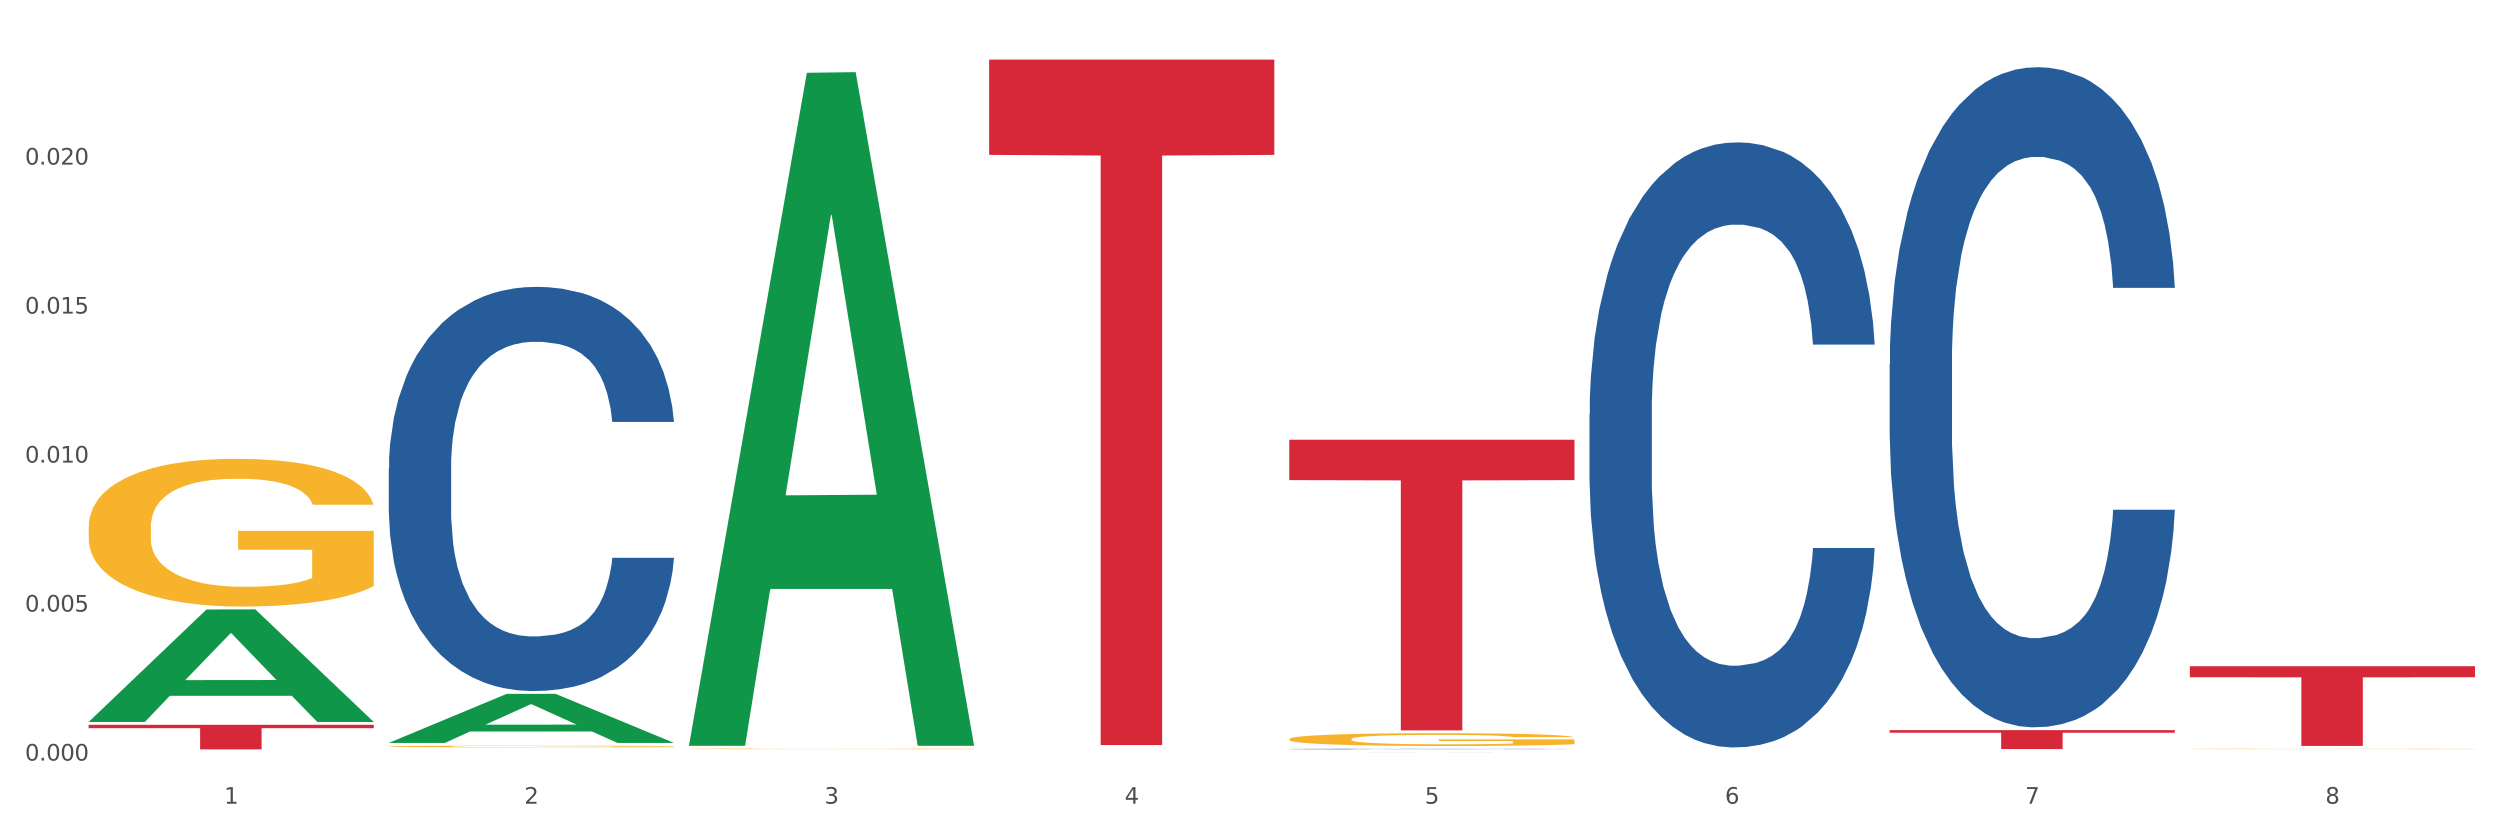 <?xml version="1.0" encoding="utf-8" standalone="no"?>
<!DOCTYPE svg PUBLIC "-//W3C//DTD SVG 1.1//EN"
  "http://www.w3.org/Graphics/SVG/1.1/DTD/svg11.dtd">
<svg xmlns:xlink="http://www.w3.org/1999/xlink" width="1080pt" height="360pt" viewBox="0 0 1080 360" xmlns="http://www.w3.org/2000/svg" version="1.1">
 <rect x="0" y="0" width="1080" height="360" fill="#333333" stroke="none"/>
 <defs>
  <style type="text/css">*{stroke-linejoin: round; stroke-linecap: butt}</style>
 </defs>
 <g id="figure_1">
  <g id="patch_1">
   <path d="M 0 360 
L 1080 360 
L 1080 0 
L 0 0 
z
" style="fill: #ffffff; stroke: #ffffff; stroke-linejoin: miter"/>
  </g>
  <g id="axes_1">
   <g id="matplotlib.axis_1">
    <g id="xtick_1">
     <g id="text_1">
      <!-- 1 -->
      <g style="fill: #4d4d4d" transform="translate(96.825 347.204) scale(0.096 -0.096)">
       <defs>
        <path id="DejaVuSans-31" d="M 794 531 
L 1825 531 
L 1825 4091 
L 703 3866 
L 703 4441 
L 1819 4666 
L 2450 4666 
L 2450 531 
L 3481 531 
L 3481 0 
L 794 0 
L 794 531 
z
" transform="scale(0.016)"/>
       </defs>
       <use xlink:href="#DejaVuSans-31"/>
      </g>
     </g>
    </g>
    <g id="xtick_2">
     <g id="text_2">
      <!-- 2 -->
      <g style="fill: #4d4d4d" transform="translate(226.5 347.204) scale(0.096 -0.096)">
       <defs>
        <path id="DejaVuSans-32" d="M 1228 531 
L 3431 531 
L 3431 0 
L 469 0 
L 469 531 
Q 828 903 1448 1529 
Q 2069 2156 2228 2338 
Q 2531 2678 2651 2914 
Q 2772 3150 2772 3378 
Q 2772 3750 2511 3984 
Q 2250 4219 1831 4219 
Q 1534 4219 1204 4116 
Q 875 4013 500 3803 
L 500 4441 
Q 881 4594 1212 4672 
Q 1544 4750 1819 4750 
Q 2544 4750 2975 4387 
Q 3406 4025 3406 3419 
Q 3406 3131 3298 2873 
Q 3191 2616 2906 2266 
Q 2828 2175 2409 1742 
Q 1991 1309 1228 531 
z
" transform="scale(0.016)"/>
       </defs>
       <use xlink:href="#DejaVuSans-32"/>
      </g>
     </g>
    </g>
    <g id="xtick_3">
     <g id="text_3">
      <!-- 3 -->
      <g style="fill: #4d4d4d" transform="translate(356.175 347.204) scale(0.096 -0.096)">
       <defs>
        <path id="DejaVuSans-33" d="M 2597 2516 
Q 3050 2419 3304 2112 
Q 3559 1806 3559 1356 
Q 3559 666 3084 287 
Q 2609 -91 1734 -91 
Q 1441 -91 1130 -33 
Q 819 25 488 141 
L 488 750 
Q 750 597 1062 519 
Q 1375 441 1716 441 
Q 2309 441 2620 675 
Q 2931 909 2931 1356 
Q 2931 1769 2642 2001 
Q 2353 2234 1838 2234 
L 1294 2234 
L 1294 2753 
L 1863 2753 
Q 2328 2753 2575 2939 
Q 2822 3125 2822 3475 
Q 2822 3834 2567 4026 
Q 2313 4219 1838 4219 
Q 1578 4219 1281 4162 
Q 984 4106 628 3988 
L 628 4550 
Q 988 4650 1302 4700 
Q 1616 4750 1894 4750 
Q 2613 4750 3031 4423 
Q 3450 4097 3450 3541 
Q 3450 3153 3228 2886 
Q 3006 2619 2597 2516 
z
" transform="scale(0.016)"/>
       </defs>
       <use xlink:href="#DejaVuSans-33"/>
      </g>
     </g>
    </g>
    <g id="xtick_4">
     <g id="text_4">
      <!-- 4 -->
      <g style="fill: #4d4d4d" transform="translate(485.85 347.204) scale(0.096 -0.096)">
       <defs>
        <path id="DejaVuSans-34" d="M 2419 4116 
L 825 1625 
L 2419 1625 
L 2419 4116 
z
M 2253 4666 
L 3047 4666 
L 3047 1625 
L 3713 1625 
L 3713 1100 
L 3047 1100 
L 3047 0 
L 2419 0 
L 2419 1100 
L 313 1100 
L 313 1709 
L 2253 4666 
z
" transform="scale(0.016)"/>
       </defs>
       <use xlink:href="#DejaVuSans-34"/>
      </g>
     </g>
    </g>
    <g id="xtick_5">
     <g id="text_5">
      <!-- 5 -->
      <g style="fill: #4d4d4d" transform="translate(615.525 347.204) scale(0.096 -0.096)">
       <defs>
        <path id="DejaVuSans-35" d="M 691 4666 
L 3169 4666 
L 3169 4134 
L 1269 4134 
L 1269 2991 
Q 1406 3038 1543 3061 
Q 1681 3084 1819 3084 
Q 2600 3084 3056 2656 
Q 3513 2228 3513 1497 
Q 3513 744 3044 326 
Q 2575 -91 1722 -91 
Q 1428 -91 1123 -41 
Q 819 9 494 109 
L 494 744 
Q 775 591 1075 516 
Q 1375 441 1709 441 
Q 2250 441 2565 725 
Q 2881 1009 2881 1497 
Q 2881 1984 2565 2268 
Q 2250 2553 1709 2553 
Q 1456 2553 1204 2497 
Q 953 2441 691 2322 
L 691 4666 
z
" transform="scale(0.016)"/>
       </defs>
       <use xlink:href="#DejaVuSans-35"/>
      </g>
     </g>
    </g>
    <g id="xtick_6">
     <g id="text_6">
      <!-- 6 -->
      <g style="fill: #4d4d4d" transform="translate(745.2 347.204) scale(0.096 -0.096)">
       <defs>
        <path id="DejaVuSans-36" d="M 2113 2584 
Q 1688 2584 1439 2293 
Q 1191 2003 1191 1497 
Q 1191 994 1439 701 
Q 1688 409 2113 409 
Q 2538 409 2786 701 
Q 3034 994 3034 1497 
Q 3034 2003 2786 2293 
Q 2538 2584 2113 2584 
z
M 3366 4563 
L 3366 3988 
Q 3128 4100 2886 4159 
Q 2644 4219 2406 4219 
Q 1781 4219 1451 3797 
Q 1122 3375 1075 2522 
Q 1259 2794 1537 2939 
Q 1816 3084 2150 3084 
Q 2853 3084 3261 2657 
Q 3669 2231 3669 1497 
Q 3669 778 3244 343 
Q 2819 -91 2113 -91 
Q 1303 -91 875 529 
Q 447 1150 447 2328 
Q 447 3434 972 4092 
Q 1497 4750 2381 4750 
Q 2619 4750 2861 4703 
Q 3103 4656 3366 4563 
z
" transform="scale(0.016)"/>
       </defs>
       <use xlink:href="#DejaVuSans-36"/>
      </g>
     </g>
    </g>
    <g id="xtick_7">
     <g id="text_7">
      <!-- 7 -->
      <g style="fill: #4d4d4d" transform="translate(874.875 347.204) scale(0.096 -0.096)">
       <defs>
        <path id="DejaVuSans-37" d="M 525 4666 
L 3525 4666 
L 3525 4397 
L 1831 0 
L 1172 0 
L 2766 4134 
L 525 4134 
L 525 4666 
z
" transform="scale(0.016)"/>
       </defs>
       <use xlink:href="#DejaVuSans-37"/>
      </g>
     </g>
    </g>
    <g id="xtick_8">
     <g id="text_8">
      <!-- 8 -->
      <g style="fill: #4d4d4d" transform="translate(1004.55 347.204) scale(0.096 -0.096)">
       <defs>
        <path id="DejaVuSans-38" d="M 2034 2216 
Q 1584 2216 1326 1975 
Q 1069 1734 1069 1313 
Q 1069 891 1326 650 
Q 1584 409 2034 409 
Q 2484 409 2743 651 
Q 3003 894 3003 1313 
Q 3003 1734 2745 1975 
Q 2488 2216 2034 2216 
z
M 1403 2484 
Q 997 2584 770 2862 
Q 544 3141 544 3541 
Q 544 4100 942 4425 
Q 1341 4750 2034 4750 
Q 2731 4750 3128 4425 
Q 3525 4100 3525 3541 
Q 3525 3141 3298 2862 
Q 3072 2584 2669 2484 
Q 3125 2378 3379 2068 
Q 3634 1759 3634 1313 
Q 3634 634 3220 271 
Q 2806 -91 2034 -91 
Q 1263 -91 848 271 
Q 434 634 434 1313 
Q 434 1759 690 2068 
Q 947 2378 1403 2484 
z
M 1172 3481 
Q 1172 3119 1398 2916 
Q 1625 2713 2034 2713 
Q 2441 2713 2670 2916 
Q 2900 3119 2900 3481 
Q 2900 3844 2670 4047 
Q 2441 4250 2034 4250 
Q 1625 4250 1398 4047 
Q 1172 3844 1172 3481 
z
" transform="scale(0.016)"/>
       </defs>
       <use xlink:href="#DejaVuSans-38"/>
      </g>
     </g>
    </g>
    <g id="xtick_9"/>
    <g id="xtick_10"/>
    <g id="xtick_11"/>
    <g id="xtick_12"/>
    <g id="xtick_13"/>
    <g id="xtick_14"/>
    <g id="xtick_15"/>
   </g>
   <g id="matplotlib.axis_2">
    <g id="ytick_1">
     <g id="text_9">
      <!-- 0.000 -->
      <g style="fill: #4d4d4d" transform="translate(10.8 328.576) scale(0.096 -0.096)">
       <defs>
        <path id="DejaVuSans-30" d="M 2034 4250 
Q 1547 4250 1301 3770 
Q 1056 3291 1056 2328 
Q 1056 1369 1301 889 
Q 1547 409 2034 409 
Q 2525 409 2770 889 
Q 3016 1369 3016 2328 
Q 3016 3291 2770 3770 
Q 2525 4250 2034 4250 
z
M 2034 4750 
Q 2819 4750 3233 4129 
Q 3647 3509 3647 2328 
Q 3647 1150 3233 529 
Q 2819 -91 2034 -91 
Q 1250 -91 836 529 
Q 422 1150 422 2328 
Q 422 3509 836 4129 
Q 1250 4750 2034 4750 
z
" transform="scale(0.016)"/>
        <path id="DejaVuSans-2e" d="M 684 794 
L 1344 794 
L 1344 0 
L 684 0 
L 684 794 
z
" transform="scale(0.016)"/>
       </defs>
       <use xlink:href="#DejaVuSans-30"/>
       <use xlink:href="#DejaVuSans-2e" transform="translate(63.623 0)"/>
       <use xlink:href="#DejaVuSans-30" transform="translate(95.41 0)"/>
       <use xlink:href="#DejaVuSans-30" transform="translate(159.033 0)"/>
       <use xlink:href="#DejaVuSans-30" transform="translate(222.656 0)"/>
      </g>
     </g>
    </g>
    <g id="ytick_2">
     <g id="text_10">
      <!-- 0.005 -->
      <g style="fill: #4d4d4d" transform="translate(10.8 264.208) scale(0.096 -0.096)">
       <use xlink:href="#DejaVuSans-30"/>
       <use xlink:href="#DejaVuSans-2e" transform="translate(63.623 0)"/>
       <use xlink:href="#DejaVuSans-30" transform="translate(95.41 0)"/>
       <use xlink:href="#DejaVuSans-30" transform="translate(159.033 0)"/>
       <use xlink:href="#DejaVuSans-35" transform="translate(222.656 0)"/>
      </g>
     </g>
    </g>
    <g id="ytick_3">
     <g id="text_11">
      <!-- 0.010 -->
      <g style="fill: #4d4d4d" transform="translate(10.8 199.84) scale(0.096 -0.096)">
       <use xlink:href="#DejaVuSans-30"/>
       <use xlink:href="#DejaVuSans-2e" transform="translate(63.623 0)"/>
       <use xlink:href="#DejaVuSans-30" transform="translate(95.41 0)"/>
       <use xlink:href="#DejaVuSans-31" transform="translate(159.033 0)"/>
       <use xlink:href="#DejaVuSans-30" transform="translate(222.656 0)"/>
      </g>
     </g>
    </g>
    <g id="ytick_4">
     <g id="text_12">
      <!-- 0.015 -->
      <g style="fill: #4d4d4d" transform="translate(10.8 135.473) scale(0.096 -0.096)">
       <use xlink:href="#DejaVuSans-30"/>
       <use xlink:href="#DejaVuSans-2e" transform="translate(63.623 0)"/>
       <use xlink:href="#DejaVuSans-30" transform="translate(95.41 0)"/>
       <use xlink:href="#DejaVuSans-31" transform="translate(159.033 0)"/>
       <use xlink:href="#DejaVuSans-35" transform="translate(222.656 0)"/>
      </g>
     </g>
    </g>
    <g id="ytick_5">
     <g id="text_13">
      <!-- 0.020 -->
      <g style="fill: #4d4d4d" transform="translate(10.8 71.105) scale(0.096 -0.096)">
       <use xlink:href="#DejaVuSans-30"/>
       <use xlink:href="#DejaVuSans-2e" transform="translate(63.623 0)"/>
       <use xlink:href="#DejaVuSans-30" transform="translate(95.41 0)"/>
       <use xlink:href="#DejaVuSans-32" transform="translate(159.033 0)"/>
       <use xlink:href="#DejaVuSans-30" transform="translate(222.656 0)"/>
      </g>
     </g>
    </g>
    <g id="ytick_6"/>
    <g id="ytick_7"/>
    <g id="ytick_8"/>
    <g id="ytick_9"/>
    <g id="ytick_10"/>
   </g>
   <g id="PolyCollection_1">
    <path d="M 38.283 311.817 
L 38.41 311.771 
L 89.211 263.287 
L 110.293 263.241 
L 161.474 311.908 
L 137.09 311.908 
L 126.041 300.576 
L 73.589 300.576 
L 73.208 300.758 
L 62.54 311.908 
L 38.283 311.908 
L 38.283 311.817 
L 80.193 293.813 
L 119.437 293.767 
L 100.006 273.615 
L 99.752 273.523 
L 99.498 273.66 
L 80.066 293.767 
L 80.193 293.813 
L 38.283 311.817 
z
" clip-path="url(#pa4578fab55)" style="fill: #109648"/>
    <path d="M 297.633 323.511 
L 297.779 323.511 
L 297.779 323.502 
L 298.07 323.495 
L 299.524 323.477 
L 301.706 323.462 
L 303.306 323.455 
L 304.905 323.448 
L 306.796 323.442 
L 309.123 323.435 
L 313.341 323.425 
L 315.959 323.42 
L 319.159 323.415 
L 324.977 323.408 
L 329.195 323.403 
L 333.558 323.4 
L 340.685 323.396 
L 345.339 323.394 
L 350.284 323.392 
L 356.247 323.391 
L 360.756 323.391 
L 370.646 323.392 
L 379.082 323.394 
L 383.154 323.396 
L 388.39 323.398 
L 391.154 323.4 
L 395.663 323.404 
L 400.317 323.409 
L 403.517 323.413 
L 408.316 323.421 
L 411.952 323.429 
L 415.298 323.439 
L 417.043 323.446 
L 418.352 323.453 
L 419.516 323.46 
L 420.679 323.472 
L 394.499 323.472 
L 393.481 323.463 
L 391.881 323.455 
L 389.554 323.448 
L 387.518 323.443 
L 384.027 323.437 
L 380.827 323.433 
L 377.482 323.431 
L 373.41 323.428 
L 370.21 323.427 
L 365.701 323.426 
L 356.829 323.426 
L 350.866 323.428 
L 346.793 323.431 
L 344.175 323.433 
L 341.848 323.435 
L 339.23 323.438 
L 336.176 323.443 
L 333.994 323.448 
L 331.813 323.454 
L 330.067 323.459 
L 328.467 323.466 
L 327.158 323.473 
L 326.14 323.48 
L 325.268 323.489 
L 324.54 323.504 
L 324.54 323.537 
L 324.831 323.544 
L 325.558 323.554 
L 326.431 323.561 
L 327.886 323.57 
L 329.195 323.576 
L 331.667 323.584 
L 334.431 323.591 
L 336.612 323.596 
L 338.794 323.6 
L 342.575 323.605 
L 346.793 323.609 
L 350.429 323.612 
L 355.375 323.614 
L 358.72 323.615 
L 361.629 323.615 
L 368.755 323.615 
L 373.846 323.615 
L 379.518 323.613 
L 383.882 323.611 
L 387.518 323.608 
L 391.59 323.604 
L 394.208 323.6 
L 394.208 323.551 
L 362.21 323.55 
L 362.21 323.517 
L 420.825 323.517 
L 420.825 323.614 
L 418.352 323.619 
L 415.589 323.623 
L 412.68 323.627 
L 408.316 323.632 
L 403.08 323.637 
L 398.426 323.64 
L 393.481 323.643 
L 387.663 323.646 
L 380.1 323.648 
L 375.446 323.649 
L 369.628 323.65 
L 362.792 323.65 
L 356.829 323.65 
L 351.011 323.648 
L 344.903 323.646 
L 338.939 323.643 
L 334.431 323.64 
L 329.922 323.636 
L 325.122 323.631 
L 321.341 323.627 
L 318.432 323.622 
L 315.232 323.617 
L 311.741 323.61 
L 309.123 323.604 
L 306.796 323.597 
L 304.324 323.588 
L 302.578 323.581 
L 300.833 323.572 
L 299.815 323.565 
L 298.651 323.554 
L 297.779 323.539 
L 297.633 323.511 
z
" clip-path="url(#pa4578fab55)" style="fill: #f7b32b"/>
    <path d="M 556.983 319.292 
L 557.129 319.287 
L 557.129 319.105 
L 557.42 318.948 
L 558.874 318.57 
L 561.056 318.256 
L 562.656 318.09 
L 564.256 317.953 
L 566.146 317.817 
L 568.473 317.676 
L 572.691 317.469 
L 575.309 317.362 
L 578.509 317.251 
L 584.327 317.09 
L 588.545 316.999 
L 592.908 316.923 
L 600.035 316.832 
L 604.689 316.792 
L 609.634 316.761 
L 615.597 316.741 
L 620.106 316.736 
L 629.996 316.751 
L 638.432 316.797 
L 642.505 316.832 
L 647.741 316.893 
L 650.504 316.933 
L 655.013 317.014 
L 659.667 317.12 
L 662.867 317.211 
L 667.667 317.383 
L 671.303 317.554 
L 674.648 317.767 
L 676.393 317.913 
L 677.702 318.049 
L 678.866 318.206 
L 680.029 318.453 
L 653.849 318.453 
L 652.831 318.277 
L 651.231 318.11 
L 648.904 317.948 
L 646.868 317.847 
L 643.377 317.721 
L 640.178 317.64 
L 636.832 317.58 
L 632.76 317.529 
L 629.56 317.504 
L 625.051 317.484 
L 616.179 317.489 
L 610.216 317.529 
L 606.144 317.58 
L 603.526 317.625 
L 601.198 317.676 
L 598.58 317.746 
L 595.526 317.852 
L 593.344 317.948 
L 591.163 318.07 
L 589.417 318.191 
L 587.818 318.332 
L 586.509 318.484 
L 585.49 318.64 
L 584.618 318.832 
L 583.891 319.151 
L 583.891 319.843 
L 584.181 319.999 
L 584.909 320.206 
L 585.781 320.363 
L 587.236 320.55 
L 588.545 320.676 
L 591.017 320.858 
L 593.781 321.009 
L 595.962 321.105 
L 598.144 321.186 
L 601.926 321.297 
L 606.144 321.388 
L 609.78 321.444 
L 614.725 321.494 
L 618.07 321.514 
L 620.979 321.525 
L 628.106 321.525 
L 633.196 321.509 
L 638.869 321.474 
L 643.232 321.429 
L 646.868 321.373 
L 650.94 321.282 
L 653.558 321.196 
L 653.558 320.141 
L 621.561 320.135 
L 621.561 319.433 
L 680.175 319.433 
L 680.175 321.494 
L 677.702 321.6 
L 674.939 321.696 
L 672.03 321.782 
L 667.667 321.888 
L 662.431 321.989 
L 657.776 322.06 
L 652.831 322.121 
L 647.013 322.176 
L 639.45 322.227 
L 634.796 322.247 
L 628.978 322.262 
L 622.142 322.267 
L 616.179 322.257 
L 610.361 322.232 
L 604.253 322.186 
L 598.29 322.121 
L 593.781 322.055 
L 589.272 321.974 
L 584.472 321.868 
L 580.691 321.767 
L 577.782 321.676 
L 574.582 321.56 
L 571.091 321.408 
L 568.473 321.272 
L 566.146 321.131 
L 563.674 320.949 
L 561.928 320.792 
L 560.183 320.595 
L 559.165 320.449 
L 558.001 320.221 
L 557.129 319.903 
L 556.983 319.292 
z
" clip-path="url(#pa4578fab55)" style="fill: #f7b32b"/>
    <path d="M 946.009 323.54 
L 946.154 323.54 
L 946.154 323.533 
L 946.445 323.528 
L 947.899 323.514 
L 950.081 323.502 
L 951.681 323.496 
L 953.281 323.491 
L 955.172 323.486 
L 957.499 323.481 
L 961.717 323.473 
L 964.335 323.469 
L 967.534 323.465 
L 973.352 323.459 
L 977.57 323.456 
L 981.933 323.453 
L 989.06 323.449 
L 993.714 323.448 
L 998.66 323.447 
L 1004.623 323.446 
L 1009.131 323.446 
L 1019.022 323.446 
L 1027.457 323.448 
L 1031.53 323.449 
L 1036.766 323.452 
L 1039.529 323.453 
L 1044.038 323.456 
L 1048.692 323.46 
L 1051.892 323.463 
L 1056.692 323.47 
L 1060.328 323.476 
L 1063.673 323.484 
L 1065.418 323.489 
L 1066.727 323.494 
L 1067.891 323.5 
L 1069.055 323.509 
L 1042.875 323.509 
L 1041.856 323.503 
L 1040.257 323.497 
L 1037.929 323.491 
L 1035.893 323.487 
L 1032.403 323.482 
L 1029.203 323.479 
L 1025.858 323.477 
L 1021.785 323.475 
L 1018.585 323.474 
L 1014.077 323.473 
L 1005.204 323.474 
L 999.241 323.475 
L 995.169 323.477 
L 992.551 323.479 
L 990.224 323.481 
L 987.606 323.483 
L 984.551 323.487 
L 982.37 323.491 
L 980.188 323.495 
L 978.443 323.5 
L 976.843 323.505 
L 975.534 323.51 
L 974.516 323.516 
L 973.643 323.523 
L 972.916 323.535 
L 972.916 323.561 
L 973.207 323.566 
L 973.934 323.574 
L 974.807 323.58 
L 976.261 323.587 
L 977.57 323.591 
L 980.043 323.598 
L 982.806 323.604 
L 984.988 323.607 
L 987.169 323.61 
L 990.951 323.614 
L 995.169 323.618 
L 998.805 323.62 
L 1003.75 323.622 
L 1007.095 323.622 
L 1010.004 323.623 
L 1017.131 323.623 
L 1022.221 323.622 
L 1027.894 323.621 
L 1032.257 323.619 
L 1035.893 323.617 
L 1039.966 323.614 
L 1042.584 323.611 
L 1042.584 323.572 
L 1010.586 323.571 
L 1010.586 323.546 
L 1069.2 323.546 
L 1069.2 323.622 
L 1066.727 323.626 
L 1063.964 323.629 
L 1061.055 323.632 
L 1056.692 323.636 
L 1051.456 323.64 
L 1046.802 323.643 
L 1041.856 323.645 
L 1036.039 323.647 
L 1028.476 323.649 
L 1023.821 323.65 
L 1018.004 323.65 
L 1011.168 323.65 
L 1005.204 323.65 
L 999.387 323.649 
L 993.278 323.647 
L 987.315 323.645 
L 982.806 323.642 
L 978.297 323.639 
L 973.498 323.636 
L 969.716 323.632 
L 966.807 323.628 
L 963.607 323.624 
L 960.117 323.619 
L 957.499 323.614 
L 955.172 323.608 
L 952.699 323.602 
L 950.954 323.596 
L 949.208 323.588 
L 948.19 323.583 
L 947.027 323.575 
L 946.154 323.563 
L 946.009 323.54 
z
" clip-path="url(#pa4578fab55)" style="fill: #f7b32b"/>
    <path d="M 816.334 157.167 
L 816.479 156.907 
L 816.479 149.615 
L 816.916 139.718 
L 818.518 121.487 
L 820.556 107.683 
L 824.051 91.536 
L 825.944 84.765 
L 828.42 77.212 
L 833.516 64.971 
L 839.341 54.553 
L 843.418 48.824 
L 846.476 45.178 
L 853.32 38.667 
L 857.252 35.802 
L 861.329 33.458 
L 864.824 31.895 
L 870.648 30.072 
L 875.308 29.291 
L 880.696 29.03 
L 885.21 29.291 
L 891.18 30.332 
L 899.917 33.458 
L 903.266 35.281 
L 907.781 38.406 
L 912.44 42.573 
L 916.226 46.74 
L 920.595 52.73 
L 925.109 60.544 
L 929.477 70.44 
L 932.535 79.556 
L 935.011 89.192 
L 937.195 100.912 
L 938.797 113.674 
L 939.525 124.352 
L 912.877 124.352 
L 912.149 114.715 
L 910.693 104.298 
L 909.237 97.266 
L 907.635 91.536 
L 905.159 85.025 
L 902.975 80.858 
L 899.335 75.91 
L 895.986 72.784 
L 893.219 70.961 
L 889.87 69.399 
L 882.735 67.836 
L 877.638 67.836 
L 874.434 68.357 
L 870.503 69.659 
L 867.154 71.482 
L 863.222 74.607 
L 860.164 77.993 
L 857.106 82.421 
L 855.359 85.546 
L 852.738 91.276 
L 850.99 95.964 
L 848.66 104.037 
L 847.35 109.767 
L 845.02 124.612 
L 844.001 135.551 
L 843.564 143.103 
L 843.273 151.438 
L 843.273 192.066 
L 844.146 210.297 
L 844.874 218.111 
L 846.039 226.966 
L 848.224 238.425 
L 851.427 249.624 
L 854.776 257.698 
L 857.543 262.646 
L 860.164 266.292 
L 862.785 269.157 
L 865.989 271.761 
L 868.61 273.324 
L 872.541 274.887 
L 877.201 275.668 
L 880.842 275.668 
L 888.268 274.366 
L 891.617 273.064 
L 894.821 271.241 
L 898.316 268.376 
L 901.082 265.25 
L 902.684 262.906 
L 905.305 257.958 
L 907.344 252.749 
L 909.091 246.759 
L 910.256 241.55 
L 911.567 233.737 
L 912.586 224.882 
L 912.877 220.194 
L 939.525 220.194 
L 938.942 229.57 
L 937.923 238.685 
L 935.885 250.926 
L 934.283 257.958 
L 931.807 266.553 
L 929.186 273.845 
L 925.546 281.919 
L 922.197 287.909 
L 918.702 293.118 
L 914.916 297.806 
L 908.072 304.317 
L 905.596 306.14 
L 900.354 309.265 
L 896.277 311.088 
L 890.307 312.911 
L 884.191 313.953 
L 877.784 314.213 
L 872.105 313.693 
L 865.843 312.13 
L 861.911 310.567 
L 857.543 308.223 
L 852.446 304.577 
L 847.641 300.15 
L 843.127 294.941 
L 838.904 288.951 
L 834.972 282.179 
L 829.876 270.98 
L 826.09 260.042 
L 823.323 249.884 
L 821.43 241.29 
L 819.537 230.351 
L 818.518 222.799 
L 816.916 204.568 
L 816.334 187.639 
L 816.334 157.167 
z
" clip-path="url(#pa4578fab55)" style="fill: #255c99"/>
    <path d="M 686.658 178.958 
L 686.804 178.719 
L 686.804 172.035 
L 687.241 162.963 
L 688.843 146.253 
L 690.881 133.601 
L 694.376 118.8 
L 696.269 112.593 
L 698.745 105.671 
L 703.841 94.451 
L 709.666 84.902 
L 713.743 79.65 
L 716.801 76.308 
L 723.645 70.34 
L 727.577 67.714 
L 731.654 65.565 
L 735.149 64.133 
L 740.973 62.462 
L 745.633 61.746 
L 751.021 61.507 
L 755.535 61.746 
L 761.505 62.701 
L 770.242 65.565 
L 773.591 67.236 
L 778.105 70.101 
L 782.765 73.921 
L 786.551 77.74 
L 790.92 83.231 
L 795.434 90.392 
L 799.802 99.464 
L 802.86 107.819 
L 805.336 116.652 
L 807.52 127.394 
L 809.122 139.091 
L 809.85 148.879 
L 783.202 148.879 
L 782.474 140.046 
L 781.018 130.497 
L 779.562 124.052 
L 777.96 118.8 
L 775.484 112.832 
L 773.3 109.013 
L 769.66 104.477 
L 766.311 101.612 
L 763.544 99.941 
L 760.195 98.509 
L 753.059 97.077 
L 747.963 97.077 
L 744.759 97.554 
L 740.828 98.748 
L 737.479 100.419 
L 733.547 103.283 
L 730.489 106.387 
L 727.431 110.445 
L 725.684 113.31 
L 723.063 118.561 
L 721.315 122.858 
L 718.985 130.259 
L 717.675 135.511 
L 715.345 149.118 
L 714.326 159.144 
L 713.889 166.067 
L 713.597 173.706 
L 713.597 210.946 
L 714.471 227.657 
L 715.199 234.818 
L 716.364 242.935 
L 718.548 253.439 
L 721.752 263.704 
L 725.101 271.104 
L 727.868 275.64 
L 730.489 278.982 
L 733.11 281.608 
L 736.314 283.995 
L 738.935 285.427 
L 742.866 286.859 
L 747.526 287.576 
L 751.166 287.576 
L 758.593 286.382 
L 761.942 285.188 
L 765.146 283.517 
L 768.64 280.891 
L 771.407 278.027 
L 773.009 275.878 
L 775.63 271.343 
L 777.669 266.568 
L 779.416 261.078 
L 780.581 256.303 
L 781.891 249.142 
L 782.911 241.025 
L 783.202 236.728 
L 809.85 236.728 
L 809.267 245.322 
L 808.248 253.677 
L 806.209 264.897 
L 804.608 271.343 
L 802.132 279.22 
L 799.511 285.905 
L 795.871 293.305 
L 792.521 298.795 
L 789.027 303.57 
L 785.241 307.867 
L 778.397 313.835 
L 775.921 315.506 
L 770.679 318.371 
L 766.602 320.042 
L 760.632 321.713 
L 754.516 322.668 
L 748.109 322.906 
L 742.429 322.429 
L 736.168 320.997 
L 732.236 319.564 
L 727.868 317.416 
L 722.771 314.074 
L 717.966 310.015 
L 713.452 305.241 
L 709.229 299.75 
L 705.297 293.544 
L 700.201 283.279 
L 696.415 273.252 
L 693.648 263.942 
L 691.755 256.065 
L 689.862 246.038 
L 688.843 239.115 
L 687.241 222.405 
L 686.658 206.888 
L 686.658 178.958 
z
" clip-path="url(#pa4578fab55)" style="fill: #255c99"/>
    <path d="M 556.983 323.584 
L 557.129 323.584 
L 557.129 323.577 
L 557.566 323.568 
L 559.168 323.551 
L 561.206 323.538 
L 564.701 323.523 
L 566.594 323.516 
L 569.07 323.509 
L 574.166 323.498 
L 579.991 323.488 
L 584.068 323.482 
L 587.126 323.479 
L 593.97 323.473 
L 597.902 323.47 
L 601.979 323.468 
L 605.474 323.466 
L 611.298 323.465 
L 615.958 323.464 
L 621.346 323.464 
L 625.86 323.464 
L 631.83 323.465 
L 640.567 323.468 
L 643.916 323.47 
L 648.43 323.473 
L 653.09 323.476 
L 656.876 323.48 
L 661.245 323.486 
L 665.759 323.493 
L 670.127 323.503 
L 673.185 323.511 
L 675.661 323.52 
L 677.845 323.531 
L 679.447 323.543 
L 680.175 323.553 
L 653.527 323.553 
L 652.799 323.544 
L 651.343 323.535 
L 649.887 323.528 
L 648.285 323.523 
L 645.809 323.516 
L 643.625 323.512 
L 639.985 323.508 
L 636.635 323.505 
L 633.869 323.503 
L 630.52 323.502 
L 623.384 323.5 
L 618.288 323.5 
L 615.084 323.501 
L 611.153 323.502 
L 607.803 323.504 
L 603.872 323.507 
L 600.814 323.51 
L 597.756 323.514 
L 596.009 323.517 
L 593.387 323.522 
L 591.64 323.527 
L 589.31 323.534 
L 588 323.54 
L 585.67 323.554 
L 584.65 323.564 
L 584.214 323.571 
L 583.922 323.579 
L 583.922 323.617 
L 584.796 323.634 
L 585.524 323.642 
L 586.689 323.65 
L 588.873 323.661 
L 592.077 323.671 
L 595.426 323.679 
L 598.193 323.683 
L 600.814 323.687 
L 603.435 323.69 
L 606.639 323.692 
L 609.26 323.693 
L 613.191 323.695 
L 617.851 323.696 
L 621.491 323.696 
L 628.918 323.694 
L 632.267 323.693 
L 635.471 323.692 
L 638.965 323.689 
L 641.732 323.686 
L 643.334 323.684 
L 645.955 323.679 
L 647.994 323.674 
L 649.741 323.669 
L 650.906 323.664 
L 652.216 323.656 
L 653.236 323.648 
L 653.527 323.644 
L 680.175 323.644 
L 679.592 323.652 
L 678.573 323.661 
L 676.534 323.672 
L 674.933 323.679 
L 672.457 323.687 
L 669.836 323.694 
L 666.196 323.702 
L 662.846 323.707 
L 659.352 323.712 
L 655.566 323.717 
L 648.722 323.723 
L 646.246 323.724 
L 641.004 323.727 
L 636.927 323.729 
L 630.956 323.731 
L 624.841 323.732 
L 618.433 323.732 
L 612.754 323.731 
L 606.493 323.73 
L 602.561 323.729 
L 598.193 323.726 
L 593.096 323.723 
L 588.291 323.719 
L 583.777 323.714 
L 579.554 323.708 
L 575.622 323.702 
L 570.526 323.691 
L 566.74 323.681 
L 563.973 323.671 
L 562.08 323.663 
L 560.187 323.653 
L 559.168 323.646 
L 557.566 323.629 
L 556.983 323.613 
L 556.983 323.584 
z
" clip-path="url(#pa4578fab55)" style="fill: #255c99"/>
    <path d="M 167.958 202.379 
L 168.104 202.22 
L 168.104 197.755 
L 168.541 191.695 
L 170.142 180.533 
L 172.181 172.082 
L 175.676 162.195 
L 177.569 158.049 
L 180.044 153.425 
L 185.141 145.93 
L 190.965 139.551 
L 195.043 136.043 
L 198.101 133.811 
L 204.945 129.824 
L 208.876 128.07 
L 212.954 126.635 
L 216.448 125.678 
L 222.273 124.562 
L 226.933 124.084 
L 232.32 123.924 
L 236.835 124.084 
L 242.805 124.722 
L 251.542 126.635 
L 254.891 127.751 
L 259.405 129.665 
L 264.065 132.216 
L 267.851 134.768 
L 272.219 138.435 
L 276.733 143.219 
L 281.102 149.279 
L 284.16 154.86 
L 286.635 160.76 
L 288.82 167.936 
L 290.421 175.749 
L 291.149 182.287 
L 264.502 182.287 
L 263.774 176.387 
L 262.317 170.009 
L 260.861 165.703 
L 259.259 162.195 
L 256.784 158.209 
L 254.6 155.657 
L 250.959 152.627 
L 247.61 150.714 
L 244.843 149.598 
L 241.494 148.641 
L 234.359 147.684 
L 229.263 147.684 
L 226.059 148.003 
L 222.127 148.8 
L 218.778 149.917 
L 214.847 151.83 
L 211.789 153.903 
L 208.731 156.614 
L 206.983 158.527 
L 204.362 162.036 
L 202.615 164.906 
L 200.285 169.849 
L 198.974 173.357 
L 196.644 182.447 
L 195.625 189.144 
L 195.188 193.768 
L 194.897 198.871 
L 194.897 223.747 
L 195.771 234.91 
L 196.499 239.693 
L 197.664 245.115 
L 199.848 252.132 
L 203.052 258.988 
L 206.401 263.932 
L 209.167 266.961 
L 211.789 269.194 
L 214.41 270.948 
L 217.613 272.543 
L 220.234 273.499 
L 224.166 274.456 
L 228.826 274.935 
L 232.466 274.935 
L 239.893 274.137 
L 243.242 273.34 
L 246.445 272.224 
L 249.94 270.47 
L 252.707 268.556 
L 254.309 267.121 
L 256.93 264.091 
L 258.968 260.902 
L 260.716 257.234 
L 261.881 254.045 
L 263.191 249.261 
L 264.21 243.839 
L 264.502 240.969 
L 291.149 240.969 
L 290.567 246.71 
L 289.548 252.291 
L 287.509 259.786 
L 285.907 264.091 
L 283.432 269.353 
L 280.811 273.818 
L 277.17 278.762 
L 273.821 282.429 
L 270.326 285.618 
L 266.54 288.489 
L 259.696 292.475 
L 257.221 293.592 
L 251.979 295.505 
L 247.901 296.621 
L 241.931 297.738 
L 235.815 298.375 
L 229.408 298.535 
L 223.729 298.216 
L 217.468 297.259 
L 213.536 296.302 
L 209.167 294.867 
L 204.071 292.635 
L 199.266 289.924 
L 194.751 286.735 
L 190.529 283.067 
L 186.597 278.921 
L 181.5 272.064 
L 177.714 265.367 
L 174.948 259.148 
L 173.055 253.886 
L 171.162 247.188 
L 170.142 242.564 
L 168.541 231.401 
L 167.958 221.036 
L 167.958 202.379 
z
" clip-path="url(#pa4578fab55)" style="fill: #255c99"/>
    <path d="M 167.958 322.482 
L 168.104 322.481 
L 168.104 322.457 
L 168.394 322.436 
L 169.849 322.386 
L 172.031 322.344 
L 173.63 322.322 
L 175.23 322.304 
L 177.121 322.286 
L 179.448 322.267 
L 183.666 322.239 
L 186.284 322.225 
L 189.484 322.21 
L 195.302 322.189 
L 199.52 322.177 
L 203.883 322.167 
L 211.01 322.155 
L 215.664 322.149 
L 220.609 322.145 
L 226.572 322.143 
L 231.081 322.142 
L 240.971 322.144 
L 249.407 322.15 
L 253.479 322.155 
L 258.715 322.163 
L 261.479 322.168 
L 265.988 322.179 
L 270.642 322.193 
L 273.842 322.205 
L 278.641 322.228 
L 282.277 322.251 
L 285.623 322.279 
L 287.368 322.298 
L 288.677 322.317 
L 289.84 322.337 
L 291.004 322.37 
L 264.824 322.37 
L 263.806 322.347 
L 262.206 322.325 
L 259.879 322.303 
L 257.843 322.29 
L 254.352 322.273 
L 251.152 322.262 
L 247.807 322.254 
L 243.735 322.247 
L 240.535 322.244 
L 236.026 322.241 
L 227.154 322.242 
L 221.191 322.247 
L 217.118 322.254 
L 214.5 322.26 
L 212.173 322.267 
L 209.555 322.276 
L 206.501 322.29 
L 204.319 322.303 
L 202.138 322.319 
L 200.392 322.335 
L 198.792 322.354 
L 197.483 322.374 
L 196.465 322.395 
L 195.593 322.421 
L 194.865 322.463 
L 194.865 322.555 
L 195.156 322.576 
L 195.883 322.603 
L 196.756 322.624 
L 198.211 322.649 
L 199.52 322.666 
L 201.992 322.69 
L 204.756 322.71 
L 206.937 322.723 
L 209.119 322.734 
L 212.9 322.749 
L 217.118 322.761 
L 220.754 322.768 
L 225.699 322.775 
L 229.045 322.777 
L 231.954 322.779 
L 239.08 322.779 
L 244.171 322.777 
L 249.843 322.772 
L 254.207 322.766 
L 257.843 322.759 
L 261.915 322.747 
L 264.533 322.735 
L 264.533 322.595 
L 232.535 322.594 
L 232.535 322.501 
L 291.149 322.501 
L 291.149 322.775 
L 288.677 322.789 
L 285.913 322.802 
L 283.005 322.813 
L 278.641 322.827 
L 273.405 322.841 
L 268.751 322.85 
L 263.806 322.858 
L 257.988 322.865 
L 250.425 322.872 
L 245.771 322.875 
L 239.953 322.877 
L 233.117 322.878 
L 227.154 322.876 
L 221.336 322.873 
L 215.227 322.867 
L 209.264 322.858 
L 204.756 322.849 
L 200.247 322.839 
L 195.447 322.824 
L 191.666 322.811 
L 188.757 322.799 
L 185.557 322.783 
L 182.066 322.763 
L 179.448 322.745 
L 177.121 322.726 
L 174.649 322.702 
L 172.903 322.681 
L 171.158 322.655 
L 170.14 322.636 
L 168.976 322.605 
L 168.104 322.563 
L 167.958 322.482 
z
" clip-path="url(#pa4578fab55)" style="fill: #f7b32b"/>
    <path d="M 427.308 25.759 
L 550.5 25.759 
L 550.5 66.91 
L 502.04 67.188 
L 502.04 321.877 
L 475.476 321.877 
L 475.476 67.188 
L 427.308 66.91 
L 427.308 26.038 
L 427.308 25.759 
z
" clip-path="url(#pa4578fab55)" style="fill: #d62839"/>
    <path d="M 556.983 189.959 
L 680.175 189.959 
L 680.175 207.411 
L 631.716 207.529 
L 631.716 315.539 
L 605.151 315.539 
L 605.151 207.529 
L 556.983 207.411 
L 556.983 190.077 
L 556.983 189.959 
z
" clip-path="url(#pa4578fab55)" style="fill: #d62839"/>
    <path d="M 816.334 315.41 
L 939.525 315.41 
L 939.525 316.547 
L 891.066 316.555 
L 891.066 323.593 
L 864.501 323.593 
L 864.501 316.555 
L 816.334 316.547 
L 816.334 315.418 
L 816.334 315.41 
z
" clip-path="url(#pa4578fab55)" style="fill: #d62839"/>
    <path d="M 946.009 287.786 
L 1069.2 287.786 
L 1069.2 292.575 
L 1020.741 292.608 
L 1020.741 322.249 
L 994.176 322.249 
L 994.176 292.608 
L 946.009 292.575 
L 946.009 287.819 
L 946.009 287.786 
z
" clip-path="url(#pa4578fab55)" style="fill: #d62839"/>
    <path d="M 38.283 313.105 
L 161.474 313.105 
L 161.474 314.582 
L 113.015 314.592 
L 113.015 323.732 
L 86.45 323.732 
L 86.45 314.592 
L 38.283 314.582 
L 38.283 313.115 
L 38.283 313.105 
z
" clip-path="url(#pa4578fab55)" style="fill: #d62839"/>
    <path d="M 38.283 227.715 
L 38.428 227.656 
L 38.428 225.558 
L 38.719 223.751 
L 40.174 219.38 
L 42.355 215.766 
L 43.955 213.843 
L 45.555 212.269 
L 47.446 210.695 
L 49.773 209.063 
L 53.991 206.673 
L 56.609 205.45 
L 59.809 204.167 
L 65.627 202.302 
L 69.844 201.253 
L 74.208 200.379 
L 81.335 199.33 
L 85.989 198.863 
L 90.934 198.514 
L 96.897 198.28 
L 101.406 198.222 
L 111.296 198.397 
L 119.732 198.922 
L 123.804 199.33 
L 129.04 200.029 
L 131.804 200.495 
L 136.312 201.428 
L 140.967 202.652 
L 144.166 203.701 
L 148.966 205.683 
L 152.602 207.664 
L 155.947 210.112 
L 157.693 211.803 
L 159.002 213.376 
L 160.165 215.183 
L 161.329 218.039 
L 135.149 218.039 
L 134.131 215.999 
L 132.531 214.076 
L 130.204 212.211 
L 128.168 211.045 
L 124.677 209.588 
L 121.477 208.655 
L 118.132 207.956 
L 114.059 207.373 
L 110.86 207.081 
L 106.351 206.848 
L 97.479 206.907 
L 91.516 207.373 
L 87.443 207.956 
L 84.825 208.48 
L 82.498 209.063 
L 79.88 209.879 
L 76.826 211.103 
L 74.644 212.211 
L 72.462 213.609 
L 70.717 215.008 
L 69.117 216.64 
L 67.808 218.389 
L 66.79 220.196 
L 65.917 222.411 
L 65.19 226.083 
L 65.19 234.068 
L 65.481 235.875 
L 66.208 238.264 
L 67.081 240.071 
L 68.535 242.228 
L 69.844 243.685 
L 72.317 245.783 
L 75.08 247.532 
L 77.262 248.639 
L 79.444 249.572 
L 83.225 250.854 
L 87.443 251.903 
L 91.079 252.544 
L 96.024 253.127 
L 99.37 253.36 
L 102.279 253.477 
L 109.405 253.477 
L 114.496 253.302 
L 120.168 252.894 
L 124.531 252.369 
L 128.168 251.728 
L 132.24 250.679 
L 134.858 249.688 
L 134.858 237.507 
L 102.86 237.448 
L 102.86 229.347 
L 161.474 229.347 
L 161.474 253.127 
L 159.002 254.351 
L 156.238 255.459 
L 153.329 256.449 
L 148.966 257.673 
L 143.73 258.839 
L 139.076 259.655 
L 134.131 260.355 
L 128.313 260.996 
L 120.75 261.579 
L 116.096 261.812 
L 110.278 261.987 
L 103.442 262.045 
L 97.479 261.928 
L 91.661 261.637 
L 85.552 261.112 
L 79.589 260.355 
L 75.08 259.597 
L 70.572 258.664 
L 65.772 257.44 
L 61.99 256.275 
L 59.082 255.225 
L 55.882 253.885 
L 52.391 252.136 
L 49.773 250.563 
L 47.446 248.931 
L 44.973 246.832 
L 43.228 245.025 
L 41.483 242.752 
L 40.465 241.062 
L 39.301 238.439 
L 38.428 234.767 
L 38.283 227.715 
z
" clip-path="url(#pa4578fab55)" style="fill: #f7b32b"/>
    <path d="M 167.958 320.905 
L 168.085 320.885 
L 218.886 299.751 
L 239.968 299.732 
L 291.149 320.945 
L 266.765 320.945 
L 255.716 316.005 
L 203.264 316.005 
L 202.883 316.085 
L 192.215 320.945 
L 167.958 320.945 
L 167.958 320.905 
L 209.869 313.057 
L 249.112 313.037 
L 229.681 304.253 
L 229.427 304.213 
L 229.173 304.273 
L 209.742 313.037 
L 209.869 313.057 
L 167.958 320.905 
z
" clip-path="url(#pa4578fab55)" style="fill: #109648"/>
    <path d="M 297.633 321.648 
L 297.76 321.375 
L 348.561 31.439 
L 369.643 31.166 
L 420.825 322.194 
L 396.44 322.194 
L 385.391 254.424 
L 332.94 254.424 
L 332.559 255.517 
L 321.89 322.194 
L 297.633 322.194 
L 297.633 321.648 
L 339.544 213.981 
L 378.787 213.708 
L 359.356 93.197 
L 359.102 92.651 
L 358.848 93.47 
L 339.417 213.708 
L 339.544 213.981 
L 297.633 321.648 
z
" clip-path="url(#pa4578fab55)" style="fill: #109648"/>
    <path d="M 556.983 324.949 
L 557.11 324.949 
L 607.911 324.929 
L 628.993 324.929 
L 680.175 324.95 
L 655.79 324.95 
L 644.741 324.945 
L 592.29 324.945 
L 591.909 324.945 
L 581.241 324.95 
L 556.983 324.95 
L 556.983 324.949 
L 598.894 324.942 
L 638.137 324.942 
L 618.706 324.933 
L 618.452 324.933 
L 618.198 324.933 
L 598.767 324.942 
L 598.894 324.942 
L 556.983 324.949 
z
" clip-path="url(#pa4578fab55)" style="fill: #109648"/>
   </g>
  </g>
 </g>
 <defs>
  <clipPath id="pa4578fab55">
   <rect x="38.283" y="10.8" width="1030.917" height="329.109"/>
  </clipPath>
 </defs>
</svg>
